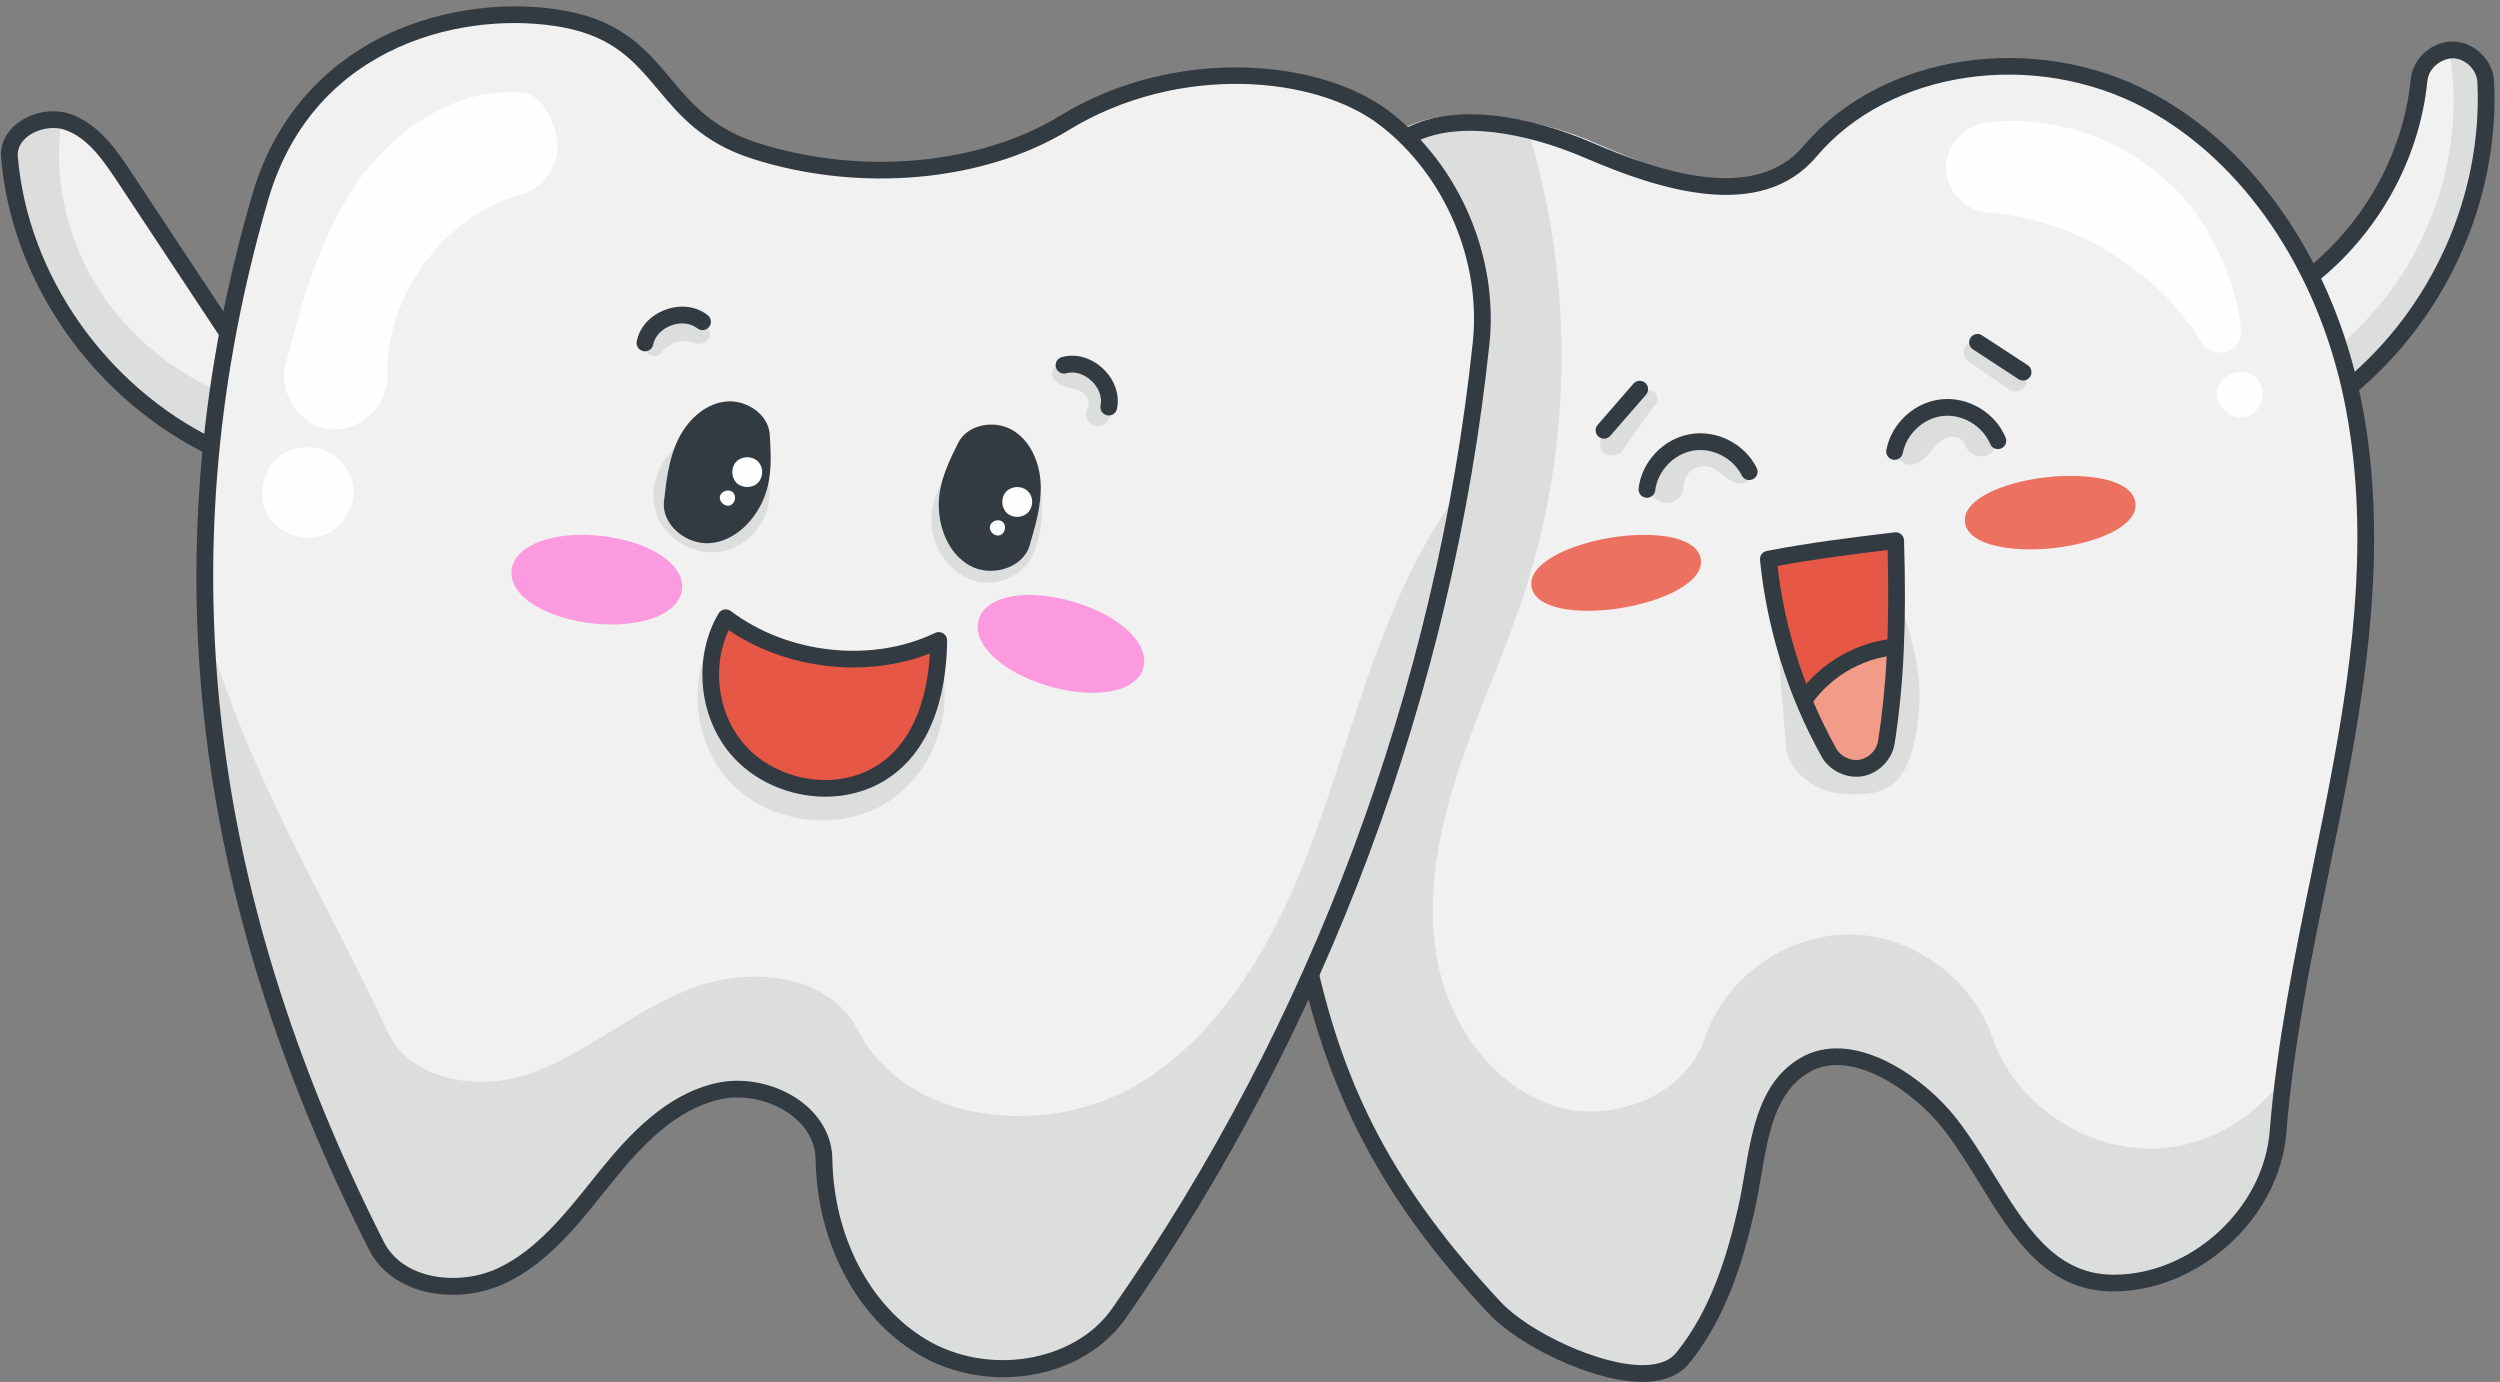 <?xml version="1.0" encoding="UTF-8"?>
<!DOCTYPE svg PUBLIC '-//W3C//DTD SVG 1.0//EN'
          'http://www.w3.org/TR/2001/REC-SVG-20010904/DTD/svg10.dtd'>
<svg height="277.1" preserveAspectRatio="xMidYMid meet" version="1.0" viewBox="-0.2 38.7 501.3 277.1" width="501.3" xmlns="http://www.w3.org/2000/svg" xmlns:xlink="http://www.w3.org/1999/xlink" zoomAndPan="magnify"
><rect x="-0.2" y="38.7" width="501.3" height="277.1" fill="#808080" stroke="none"/><g
  ><g id="change1_1"
    ><path d="M102.965,41.65c-19.513,0-43.161,9.634-51.01,36.678c-9.638,33.225-13,66.671-9.993,99.412 c3.282,36.292,14.483,73.55,33.295,110.738c2.594,5.101,8.339,8.141,15.362,8.141c3.466,0,7.017-0.789,9.983-2.222 c7.94-3.825,13.819-11.184,19.003-17.678l1.674-2.074c6.195-7.661,13.208-15.037,22.52-17.134c1.292-0.285,2.594-0.43,3.859-0.43 c4.403,0,8.805,1.493,12.074,4.097c3.369,2.617,5.248,6.124,5.309,9.889c0.245,16.067,7.715,30.483,19.5,37.617 c4.805,2.893,10.449,4.426,16.322,4.426c9.768,0,18.483-4.141,23.309-11.077c32.62-46.751,55.761-101.087,66.912-157.14 c2.453-12.138,4.366-24.698,5.691-37.335c1.805-16.893-5.718-34.564-19.161-45.02c-7.121-5.533-18.044-8.705-29.966-8.705 c-8.587,0-21.53,1.654-34.423,9.537c-9.953,6.084-23.013,9.436-36.778,9.436c-8.617,0-17.372-1.349-25.322-3.899 c-9.463-3.003-13.678-8.05-18.141-13.393c-4.497-5.369-9.134-10.902-19.775-12.936C109.975,41.962,106.529,41.65,102.965,41.65" fill="#F1F1F1"
    /></g
    ><g id="change1_2"
    ><path d="M402.578,51.992h-0.003c-15.943,0-30.839,6.379-39.856,17.064c-3.654,4.332-8.503,6.436-14.829,6.436 c-9.278,0-19.99-4.587-28.597-8.275c-4.557-1.963-9.624-3.487-14.658-4.403c-3.644-0.678-7.151-1.02-10.416-1.02 c-4.57,0-8.466,0.674-11.58,2l-2.191,0.933l1.614,1.748c10.225,11.077,16.144,27.597,14.735,41.1 c-4.608,43.483-16.03,85.875-33.96,126.003l-0.232,0.523l0.134,0.554c6.178,25.762,16.846,44.97,36.815,66.288 c5.571,5.977,20.037,13.191,29.644,13.191c0.185,0,0.372-0.003,0.557-0.01c3.436-0.158,5.95-1.215,7.497-3.138 c7.191-8.916,10.446-19.949,12.678-29.567c0.497-2.228,0.896-4.527,1.329-7.081c1.581-9.121,3.07-17.698,10.409-22.057 c1.899-1.117,4.057-1.684,6.409-1.684c8.101,0,17.627,6.849,22.849,13.614c2.688,3.487,5.04,7.305,7.315,11 c6.5,10.55,12.611,20.47,24.812,20.762h0.644c16.54,0,31.594-13.862,32.879-30.272c0.148-2.023,0.315-3.745,0.53-5.423 c1.57-15.439,4.715-30.819,7.755-45.694l0.211-1.027c1.547-7.523,2.933-14.312,4.198-21.171c4.06-22.151,7.493-48.251,2.211-73.899 c-5.51-26.554-20.718-48.795-40.684-59.496C422.255,54.415,412.497,51.992,402.578,51.992" fill="#F1F1F1"
    /></g
    ><g id="change1_3"
    ><path d="M463.35,94.863c12.01-9.45,19.929-23.933,21.403-39.144c0.349-3.617,3.872-6.634,7.503-6.416 c3.634,0.215,6.775,3.624,6.695,7.262c-0.5,22.658-11.054,44.912-28.278,59.637C468.414,109.155,466.159,102.104,463.35,94.863" fill="#F1F1F1"
    /></g
    ><g id="change2_1"
    ><path d="M490.958,49.06c3.728,21.671-5.198,45.06-22.443,59.245c0.943,2.624,1.889,5.248,2.789,7.594 c18.299-14.634,28.567-38.745,26.433-62.08C497.437,50.546,493.642,48.11,490.958,49.06" fill="#DCDEDE"
    /></g
    ><g id="change3_1"
    ><path d="M442.097,84.406c-8.997-14.788-27.161-23.423-44.312-21.064c-4.369,0.597-7.936,4.815-7.802,9.225 c0.134,4.409,3.946,8.406,8.346,8.738c17.349,1.329,33.822,11.322,43.006,26.1c1.02,1.641,3.242,2.413,5.06,1.765 c1.822-0.648,3.05-2.658,2.802-4.57C448.211,97.027,445.459,89.929,442.097,84.406" fill="#FEFEFE"
    /></g
    ><g id="change3_2"
    ><path d="M452.069,114.302c-2.409-2.134-6.916-0.698-7.648,2.436c-0.731,3.131,2.671,6.419,5.775,5.577 C453.301,121.473,454.788,116.704,452.069,114.302" fill="#FEFEFE"
    /></g
    ><g id="change3_3"
    ><path d="M104.589,57.269c-13.111-1.128-25.594,7.188-33.124,17.98c-7.527,10.795-11.04,23.805-14.419,36.523 c-1.527,5.738,2.936,12.302,8.832,12.997c5.899,0.691,11.762-4.654,11.611-10.59c-0.416-16.295,11.268-32.137,26.96-36.553 c4.205-1.185,7.319-5.473,7.131-9.842C111.398,63.413,108.538,57.611,104.589,57.269" fill="#FEFEFE"
    /></g
    ><g id="change3_4"
    ><path d="M68.72,131.837c-2.822-3.658-8.597-4.58-12.42-1.99c-3.822,2.597-5.097,8.302-2.741,12.275 c2.356,3.973,7.973,5.594,12.084,3.487C69.75,143.505,72.901,137.257,68.72,131.837" fill="#FEFEFE"
    /></g
    ><g id="change1_4"
    ><path d="M45.197,104.193c-8.852-12.476-17.705-24.956-26.56-37.433c-2.423-3.419-7.315-4.829-11.188-3.222 C3.58,65.139,1.117,69.595,1.821,73.73c3.866,22.721,18.557,43.359,39.946,54.919C43.177,120.592,44.583,112.532,45.197,104.193" fill="#F1F1F1"
    /></g
    ><g id="change2_2"
    ><path d="M42.205,127.446c0.523-3.403,1.047-6.802,1.57-10.208c-10.56-4.748-19.366-12.386-25.02-21.93 c-5.658-9.54-8.141-20.926-6.738-31.604c-5.174-1.547-11.097,3.51-10.376,8.862C4.796,96.034,20.185,117.5,42.205,127.446" fill="#DCDEDE"
    /></g
    ><g id="change2_3"
    ><path d="M140.759,103.438c-2.01-1.208-4.571-1.453-6.772-0.644c-2.198,0.809-3.993,2.651-4.745,4.872 c-0.285,0.842,0.131,1.862,0.929,2.269c0.795,0.403,1.866,0.134,2.376-0.597c1.416-2.02,4.322-2.829,6.577-1.832 c1.007,0.446,2.326-0.03,2.819-1.013C142.437,105.506,142.014,104.19,140.759,103.438" fill="#DCDEDE"
    /></g
    ><g id="change2_4"
    ><path d="M137.556,126.46c-0.735,3.755-1.47,7.513-2.205,11.272c-0.527,2.708,1.319,5.55,3.883,6.567 c2.564,1.02,5.594,0.403,7.855-1.181c2.262-1.584,3.816-4.013,4.802-6.594c0.99-2.577,1.456-5.315,1.92-8.037 c0.104,2.963,0.208,5.926,0.312,8.886c0.188,5.497-4.023,10.815-9.416,11.883c-5.393,1.07-11.319-2.235-13.238-7.386 C129.546,136.718,131.861,130.339,137.556,126.46" fill="#DCDEDE"
    /></g
    ><g id="change2_5"
    ><path d="M191.475,132.398c-0.644,3.037-1.295,6.134-0.983,9.225c0.312,3.091,1.745,6.228,4.406,7.832 c2.661,1.601,6.617,1.131,8.279-1.493c2.903-4.577,4.396-10.03,4.238-15.446c1.936,5.544,1.788,11.795-0.413,17.242 c-1.778,4.406-7.272,6.711-11.839,5.399c-4.567-1.312-7.896-5.738-8.48-10.453C186.099,139.985,188.018,135.156,191.475,132.398" fill="#DCDEDE"
    /></g
    ><g id="change2_6"
    ><path d="M222.649,121.246c0.127-2.721-1.037-5.473-3.081-7.272s-4.923-2.607-7.604-2.138 c-1.114,0.198-1.52,1.755-0.956,2.738c0.564,0.98,1.705,1.463,2.799,1.765c1.09,0.302,2.252,0.503,3.168,1.168 c0.919,0.661,1.493,1.987,0.903,2.953c-0.849,1.386,0.141,3.493,1.749,3.725C221.233,124.421,222.578,122.686,222.649,121.246" fill="#DCDEDE"
    /></g
    ><g id="change2_7"
    ><path d="M144.57,163.31c-7.034,9.221-6.393,23.46,1.439,32.01c7.832,8.55,21.963,10.433,31.762,4.232 c9.799-6.205,14.141-19.778,9.768-30.517c1.493,9.295-3.44,19.278-11.735,23.735c-8.292,4.456-19.342,3.064-26.272-3.312 C142.61,183.082,140.308,172.182,144.57,163.31" fill="#DCDEDE"
    /></g
    ><g id="change4_1"
    ><path d="M145.226,162.556l-0.832,1.785c-3.708,7.95-2.46,17.752,3.101,24.389c4.231,5.047,10.872,8.06,17.755,8.06 c2.664,0,5.231-0.453,7.631-1.346c8.936-3.325,14.285-12.426,15.064-25.624l0.154-2.621l-2.443,0.963 c-4.54,1.785-9.493,2.695-14.718,2.695c-8.695,0-17.245-2.557-24.08-7.198L145.226,162.556z" fill="#E65845"
    /></g
    ><g id="change5_1"
    ><path d="M120.462,146.184c-9.742-1.111-17.514,1.822-18.08,6.809c-0.295,2.584,1.389,5.124,4.745,7.151 c2.963,1.792,6.993,3.05,11.346,3.547c1.336,0.151,2.654,0.225,3.94,0.225c2.906,0,5.631-0.383,7.913-1.134 c3.725-1.225,5.936-3.319,6.231-5.899C137.123,151.892,130.204,147.295,120.462,146.184" fill="#FC9ADF"
    /></g
    ><g id="change5_2"
    ><path d="M215.033,159.371c-9.406-2.778-17.564-1.235-18.987,3.581c-1.423,4.819,4.597,10.544,14,13.315 c3.04,0.899,6.077,1.359,8.825,1.359c1.05,0,2.06-0.067,3.01-0.205c3.879-0.56,6.42-2.245,7.154-4.735 C230.456,167.868,224.436,162.143,215.033,159.371" fill="#FC9ADF"
    /></g
    ><g id="change6_1"
    ><path d="M322.7,146.529c-8.433,1.393-16.567,5.218-15.805,9.836v0.003c0.554,3.366,5.449,4.812,11.329,4.812 c2.185,0,4.514-0.201,6.799-0.581c8.433-1.393,16.57-5.215,15.809-9.836C340.069,146.149,331.129,145.133,322.7,146.529" fill="#EC7161"
    /></g
    ><g id="change4_2"
    ><path d="M355.051,151.067c8.278-1.476,16.554-2.956,24.886-4.483l-0.718,30.869 c-0.067,2.909-0.144,5.876-1.101,8.628c-0.96,2.745-2.96,5.292-5.738,6.151c-2.782,0.856-6.278-0.487-7.168-3.258 c-3.406-10.638-6.809-21.275-10.218-31.913C354.356,155.067,354.943,152.735,355.051,151.067" fill="#E65845"
    /></g
    ><g id="change7_1"
    ><path d="M379.507,168.776c-7.144,0.909-13.832,4.987-17.436,11.121c0.674,2.779,1.453,5.587,3.01,7.983 c1.56,2.396,4.027,4.356,6.872,4.634c2.846,0.279,5.943-1.51,6.547-4.305C379.836,182.041,380.514,175.729,379.507,168.776" fill="#F29B88"
    /></g
    ><g id="change2_8"
    ><path d="M321.912,125.155c2.456-2.56,4.913-5.121,7.372-7.681c0.584-0.611,1.654-0.661,2.295-0.114 c0.644,0.55,0.755,1.614,0.245,2.285c-2.289,3.01-4.463,6.097-6.53,9.258c-0.862,1.319-3.007,1.513-4.094,0.376 C320.113,128.142,320.717,126.4,321.912,125.155" fill="#DCDEDE"
    /></g
    ><g id="change2_9"
    ><path d="M330.345,137.11c0.319-4.742,4.097-9.033,8.758-9.956c4.661-0.92,9.785,1.614,11.886,5.876 c0.547,1.111-0.55,2.476-1.779,2.627c-1.232,0.151-2.403-0.523-3.386-1.275c-0.98-0.758-1.916-1.641-3.094-2.017 c-1.215-0.386-2.604-0.161-3.638,0.587c-1.03,0.748-1.675,2.003-1.681,3.275c-0.007,1.624-1.356,3.134-2.966,3.325 C332.835,139.741,331.171,138.59,330.345,137.11" fill="#DCDEDE"
    /></g
    ><g id="change2_10"
    ><path d="M399.686,127.073c-1.651-4.111-6.252-6.815-10.644-6.262c-4.396,0.554-8.181,4.315-8.762,8.708 c-0.191,1.456,1.53,2.581,2.98,2.346c1.45-0.242,2.58-1.356,3.54-2.466c0.96-1.111,1.92-2.319,3.278-2.873 c1.359-0.55,3.252-0.114,3.711,1.282c0.503,1.537,2.181,2.597,3.788,2.393C399.186,129.992,400.32,128.653,399.686,127.073" fill="#DCDEDE"
    /></g
    ><g id="change2_11"
    ><path d="M405.456,113.496c-2.477-2.681-5.55-4.809-8.936-6.178c-0.98-0.399-2.225,0.05-2.728,0.98 c-0.503,0.933-0.198,2.218,0.674,2.822c2.738,1.899,5.477,3.802,8.215,5.701c0.883,0.614,2.208,0.473,2.943-0.315 C406.356,115.721,406.342,114.456,405.456,113.496" fill="#DCDEDE"
    /></g
    ><g id="change2_12"
    ><path d="M356.121,161.111c1.503,10.154,5.215,19.98,10.798,28.594c1.262,1.953,3.691,3.077,5.993,2.785 c2.305-0.295,4.372-1.993,5.107-4.198c3.057-9.198,4.057-19.07,2.903-28.691c1.57,5.01,3.151,10.07,3.644,15.299 c0.493,5.235-0.349,13.906-3.03,18.426c-2.685,4.517-6.43,4.701-11.684,4.627c-5.255-0.074-11.429-4.164-11.896-9.396 C357.168,179.635,356.382,170.712,356.121,161.111" fill="#DCDEDE"
    /></g
    ><g id="change2_13"
    ><path d="M294.221,61.794c-4.571,0-8.466,0.675-11.584,2l-2.188,0.933l1.614,1.752 c10.221,11.074,16.144,27.594,14.732,41.1c-4.604,43.483-16.03,85.872-33.956,125.999l-0.231,0.524l0.131,0.554 c6.181,25.762,16.849,44.97,36.815,66.292c5.574,5.973,20.037,13.188,29.644,13.188c0.188,0,0.376-0.003,0.557-0.01 c3.436-0.158,5.95-1.215,7.5-3.138c7.191-8.913,10.443-19.95,12.678-29.567c0.497-2.228,0.896-4.52,1.329-7.08 c1.581-9.121,3.067-17.698,10.409-22.057c1.899-1.117,4.057-1.685,6.406-1.685c8.101,0,17.627,6.849,22.852,13.614 c2.688,3.487,5.04,7.305,7.315,11c6.5,10.55,12.607,20.47,24.812,20.762h0.641c16.54,0,31.597-13.862,32.882-30.272 c0.147-2.023,0.315-3.745,0.53-5.423l0.628-4.936l-3.49,3.547c-5.701,5.805-13.013,9.356-20.594,10.01 c-0.879,0.077-1.778,0.117-2.668,0.117c-13.923,0-27.272-9.429-31.741-22.416c-4.107-11.896-16.201-20.527-28.755-20.527 c-12.772,0.074-24.839,8.809-28.852,20.775c-2.876,8.654-12.252,14.691-22.809,14.691c-2.658,0-5.225-0.399-7.624-1.188 c-11.057-3.604-20.06-14.58-22.946-27.953c-2.312-10.839-1.131-23.302,3.614-38.097c2.003-6.258,4.47-12.503,6.852-18.544 c2.386-6.047,4.852-12.295,6.876-18.601c9.651-29.97,9.768-63.067,0.339-93.197l-0.302-0.963l-0.997-0.181 C300.989,62.14,297.483,61.794,294.221,61.794" fill="#DCDEDE"
    /></g
    ><g id="change2_14"
    ><path d="M292.887,135.822l-4.876,7.859c-8.55,13.782-13.668,29.557-18.614,44.815 c-1.47,4.523-2.987,9.201-4.564,13.738c-5.953,17.101-16.211,41.265-36.473,53.651c-6.956,4.252-15.557,6.591-24.218,6.591 c-14.701,0-26.788-6.443-32.339-17.238c-3.497-6.795-10.997-10.691-20.58-10.691c-4.53,0-9.134,0.883-13.315,2.557 c-5.473,2.164-10.534,5.275-15.426,8.285c-5.138,3.158-10.446,6.419-16.101,8.473c-3.148,1.148-6.627,1.752-10.064,1.752 c-8.852,0-15.896-3.795-18.849-10.144c-3.856-8.265-7.923-16.218-11.859-23.909c-7.53-14.725-14.648-28.631-20.399-44.547 l-4.419-12.221l1.171,12.943c3.282,36.298,14.483,73.553,33.295,110.741c2.594,5.104,8.335,8.144,15.362,8.144 c3.466,0,7.013-0.789,9.983-2.221c7.936-3.829,13.815-11.185,19.003-17.681l1.674-2.074c6.195-7.658,13.208-15.033,22.52-17.131 c1.292-0.285,2.594-0.43,3.859-0.43c4.403,0,8.805,1.49,12.074,4.094c3.369,2.621,5.248,6.127,5.309,9.893 c0.245,16.067,7.715,30.483,19.5,37.617c4.805,2.893,10.45,4.423,16.322,4.423c9.768,0,18.48-4.138,23.305-11.077 c32.624-46.748,55.765-101.087,66.912-157.14L292.887,135.822z" fill="#DCDEDE"
    /></g
    ><g id="change6_2"
    ><path d="M421.758,134.803c-3.212-0.745-7.342-0.876-11.648-0.396c-8.493,0.956-16.815,4.359-16.295,9.007 c0.423,3.765,6.309,5.443,13.037,5.443c1.591,0,3.228-0.094,4.849-0.275c8.493-0.953,16.819-4.352,16.295-9.007 C427.822,138.011,426.597,135.914,421.758,134.803" fill="#EC7161"
    /></g
    ><g id="change8_1"
    ><path d="M200.981,314.867c-5.929,0-11.976-1.537-17.292-4.755c-12.292-7.44-20.087-22.389-20.342-39.02 c-0.05-3.242-1.691-6.295-4.627-8.601c-3.987-3.131-9.698-4.443-14.547-3.349c-8.839,2.007-15.604,9.141-21.594,16.554l-1.654,2.06 c-5.594,6.98-11.376,14.201-19.591,18.161c-9.393,4.53-22.708,2.916-27.57-6.695C37.525,217.556,29.861,148.419,50.341,77.872 c5.443-18.748,17.889-27.97,27.376-32.403c10.829-5.06,24.215-6.758,35.812-4.537c11.205,2.151,16.044,7.919,20.725,13.5 c4.121,4.919,8.382,10.003,17.382,12.892c20.658,6.624,44.483,4.51,60.701-5.396c23.238-14.198,52.513-11.426,66.312-0.711 c13.886,10.775,21.664,29.037,19.808,46.52c-7.419,70.006-32.627,137.526-72.895,195.267 C220.195,310.699,210.742,314.867,200.981,314.867 M147.652,255.414c4.671,0,9.51,1.584,13.144,4.44 c3.742,2.943,5.839,6.916,5.906,11.184c0.238,15.487,7.413,29.356,18.725,36.201c12.393,7.507,29.862,4.624,37.379-6.158 c39.946-57.275,64.949-124.258,72.315-193.697c1.732-16.356-5.54-33.436-18.53-43.52c-12.916-10.02-40.486-12.523-62.506,0.926 c-17.01,10.399-41.926,12.641-63.476,5.728c-9.919-3.184-14.5-8.647-18.926-13.929c-4.503-5.369-8.752-10.436-18.785-12.362 c-18.762-3.597-50.063,2.644-59.335,34.58C33.334,148.502,40.921,216.834,76.76,287.71c3.913,7.741,15.322,8.95,23.114,5.188 c7.53-3.631,13.07-10.55,18.429-17.238l1.668-2.074c6.369-7.882,13.621-15.483,23.459-17.711 C144.793,255.562,146.216,255.414,147.652,255.414" fill="#323A42"
    /></g
    ><g id="change8_2"
    ><path d="M473.111,118.13c-5.584-27-21.111-49.664-41.533-60.627c-23.668-12.705-54.469-8.111-70.127,10.456 c-9.758,11.58-28.825,5.198-42.319-0.611c-13.033-5.611-28.493-8.342-38.426-2.382c0.443,0.289,0.883,0.611,1.316,1.003 c0.463,0.426,0.856,0.913,1.188,1.429c8.896-4.741,22.782-2.054,34.597,3.03c14.476,6.235,35.013,12.973,46.211-0.309 c14.671-17.396,43.654-21.637,65.973-9.664c19.56,10.5,34.449,32.315,39.835,58.355c5.252,25.409,1.829,51.302-2.211,73.278 c-1.299,7.064-2.745,14.104-4.188,21.148c-3.493,17.037-7.107,34.658-8.51,52.325c-1.225,15.456-15.725,28.738-31.208,28.738 c-0.201,0-0.403-0.003-0.601-0.007c-11.322-0.252-17.211-9.825-23.443-19.96c-2.302-3.745-4.681-7.617-7.403-11.138 c-6.815-8.819-21.08-18.473-31.463-12.342c-8.02,4.742-9.627,14.128-11.181,23.201c-0.406,2.376-0.809,4.735-1.329,6.99 c-2.174,9.403-5.342,20.185-12.352,28.896c-1.248,1.547-3.345,2.386-6.242,2.493c-8.866,0.275-23.352-6.661-28.923-12.617 c-21.57-23.057-31.369-42.879-37.02-68.211c-0.634,1.248-1.577,2.336-2.634,3.205c5.889,24.54,16.044,44.684,37.204,67.298 c5.933,6.346,20.758,13.691,30.775,13.691c0.245,0,0.486-0.003,0.721-0.013c3.91-0.144,6.846-1.403,8.732-3.742 c7.436-9.235,10.748-20.47,13.007-30.248c0.537-2.312,0.953-4.738,1.369-7.174c1.49-8.705,2.896-16.929,9.58-20.879 c8.527-5.047,21.208,3.879,27.1,11.507c2.611,3.379,4.943,7.171,7.198,10.839c6.429,10.456,13.077,21.265,26.225,21.56 c17.372,0.299,33.859-14.483,35.231-31.825c1.386-17.456,4.977-34.973,8.453-51.912c1.446-7.067,2.896-14.131,4.198-21.211 C475.014,170.401,478.483,144.109,473.111,118.13" fill="#323A42"
    /></g
    ><g id="change8_3"
    ><path d="M499.917,55.001c-0.205-4.215-3.936-7.869-8.154-7.976c-4.319-0.057-8.141,3.342-8.56,7.544 c-1.48,14.748-9.138,28.543-20.587,37.825c0.607,1.027,1.003,2.158,1.138,3.359c12.668-9.839,21.178-24.809,22.789-40.849 c0.245-2.476,2.621-4.446,5.134-4.523c2.487,0.064,4.769,2.299,4.889,4.785c1.097,22.825-9.258,45.527-26.812,59.986 c0.688,0.896,1.258,1.882,1.671,2.956C490.052,103.004,501.072,79.071,499.917,55.001" fill="#323A42"
    /></g
    ><g id="change8_4"
    ><path d="M3.369,70.046c-0.154-1.886,0.98-3.194,1.956-3.963c2.04-1.591,5.101-2.158,7.44-1.359 c4.403,1.49,7.362,5.54,10.507,10.292l21.631,32.695c0.151-1.487,0.614-2.852,1.332-4.07L26.07,73.163 c-2.691-4.067-6.379-9.638-12.228-11.617c-3.406-1.151-7.658-0.389-10.581,1.896c-2.305,1.799-3.456,4.245-3.235,6.879 c2.111,25.393,19.003,48.721,41.862,59.701c0.108-1.181,0.446-2.268,0.99-3.245C21.292,116.224,5.373,94.106,3.369,70.046" fill="#323A42"
    /></g
    ><g id="change8_5"
    ><path d="M165.299,198.453c-7.205,0-14.46-3.117-19.091-8.644c-6.423-7.661-7.403-19.476-2.329-28.094 c0.241-0.413,0.648-0.701,1.121-0.792c0.473-0.101,0.956,0.017,1.336,0.302c11.493,8.678,28.346,10.476,40.973,4.383 c0.527-0.248,1.144-0.215,1.631,0.094c0.49,0.312,0.785,0.856,0.779,1.436c-0.195,15.44-5.97,26.05-16.255,29.879 C170.853,197.986,168.078,198.453,165.299,198.453 M145.914,165.05c-3.372,7.238-2.279,16.463,2.866,22.601 c5.544,6.611,15.43,9.235,23.513,6.221c8.329-3.101,13.238-11.627,13.976-24.148C173.491,174.758,157.528,172.936,145.914,165.05" fill="#323A42"
    /></g
    ><g id="change8_6"
    ><path d="M129.13,109.147c-0.104,0-0.212-0.01-0.319-0.03c-0.913-0.178-1.507-1.057-1.329-1.966 c0.55-2.849,2.698-5.221,5.745-6.342c3.05-1.121,6.225-0.708,8.49,1.101c0.725,0.577,0.842,1.634,0.265,2.359 c-0.577,0.722-1.634,0.842-2.359,0.262c-1.322-1.05-3.325-1.272-5.235-0.574c-1.906,0.701-3.292,2.171-3.614,3.832 C130.62,108.59,129.919,109.147,129.13,109.147" fill="#323A42"
    /></g
    ><g id="change8_7"
    ><path d="M154.154,125.893c-0.222-4.208-4.893-7.221-9.067-6.651c-4.175,0.571-7.56,3.889-9.366,7.698 c-1.809,3.802-2.305,8.08-2.775,12.268c-0.54,4.792,4.627,8.879,9.423,8.389c4.799-0.493,8.688-4.419,10.554-8.866 C154.785,134.285,154.342,129.443,154.154,125.893" fill="#323A42"
    /></g
    ><g id="change8_8"
    ><path d="M222.133,122.016c-0.114,0-0.232-0.013-0.349-0.037c-0.906-0.191-1.487-1.08-1.295-1.99 c0.352-1.658-0.352-3.547-1.836-4.936c-1.483-1.393-3.419-1.97-5.044-1.507c-0.893,0.255-1.815-0.269-2.07-1.161 c-0.248-0.893,0.269-1.819,1.161-2.07c2.792-0.795,5.876,0.067,8.245,2.285c2.372,2.222,3.429,5.245,2.829,8.087 C223.606,121.476,222.908,122.016,222.133,122.016" fill="#323A42"
    /></g
    ><g id="change8_9"
    ><path d="M191.905,127.561c1.842-3.789,7.319-4.748,10.943-2.597c3.621,2.151,5.449,6.527,5.627,10.738 c0.181,4.211-1.027,8.339-2.222,12.379c-1.369,4.624-7.721,6.383-11.946,4.057c-4.228-2.319-6.282-7.45-6.268-12.272 C188.056,135.041,190.348,130.756,191.905,127.561" fill="#323A42"
    /></g
    ><g id="change8_10"
    ><path d="M330.041,138.516c-0.067,0-0.134-0.003-0.198-0.013c-0.919-0.107-1.577-0.94-1.47-1.862 c0.638-5.379,4.973-9.956,10.312-10.882c5.339-0.94,10.963,1.923,13.376,6.775c0.413,0.829,0.07,1.839-0.758,2.248 c-0.836,0.423-1.836,0.074-2.248-0.755c-1.738-3.497-5.946-5.644-9.795-4.963c-3.846,0.668-7.094,4.094-7.554,7.973 C331.604,137.889,330.88,138.516,330.041,138.516" fill="#323A42"
    /></g
    ><g id="change8_11"
    ><path d="M321.43,126.663c-0.393,0-0.782-0.134-1.101-0.413c-0.701-0.607-0.775-1.664-0.164-2.366l7.168-8.248 c0.611-0.695,1.671-0.778,2.369-0.164c0.698,0.607,0.772,1.668,0.164,2.366l-7.171,8.248 C322.366,126.465,321.9,126.663,321.43,126.663" fill="#323A42"
    /></g
    ><g id="change8_12"
    ><path d="M379.702,130.91c-0.104,0-0.208-0.01-0.312-0.03c-0.909-0.171-1.51-1.047-1.339-1.96 c1.003-5.325,5.641-9.594,11.027-10.151c5.386-0.56,10.809,2.661,12.886,7.668c0.356,0.856-0.05,1.839-0.909,2.191 c-0.846,0.366-1.836-0.05-2.191-0.906c-1.497-3.607-5.564-6.027-9.436-5.617c-3.882,0.403-7.355,3.601-8.077,7.44 C381.199,130.35,380.494,130.91,379.702,130.91" fill="#323A42"
    /></g
    ><g id="change8_13"
    ><path d="M372.038,194.449c-2.805,0-5.597-1.564-6.966-4.023c-6.721-12.06-10.993-25.698-12.352-39.436 c-0.084-0.862,0.5-1.648,1.349-1.812c8.882-1.725,17.409-2.745,25.651-3.732c0.477-0.077,0.94,0.087,1.295,0.393 c0.359,0.309,0.571,0.752,0.584,1.222c0.513,16.809-0.05,28.996-1.889,40.748c-0.503,3.211-3.188,5.96-6.386,6.53 C372.897,194.413,372.467,194.449,372.038,194.449 M356.223,152.185c1.47,12.768,5.53,25.393,11.778,36.607 c0.893,1.604,2.936,2.574,4.732,2.242c1.805-0.322,3.376-1.93,3.661-3.742c1.738-11.107,2.315-22.644,1.903-38.295 C371.155,149.856,363.8,150.772,356.223,152.185" fill="#323A42"
    /></g
    ><g id="change8_14"
    ><path d="M380.094,166.715c-7.829,0.55-15.329,4.899-19.815,11.332c0.903,0.896,1.547,1.943,1.95,3.087 c3.765-6.285,10.778-10.587,18.09-11.084C380.07,168.95,379.99,167.819,380.094,166.715" fill="#323A42"
    /></g
    ><g id="change8_15"
    ><path d="M405.473,115.007c-0.316,0-0.634-0.087-0.916-0.275l-9.148-5.983c-0.772-0.51-0.99-1.547-0.483-2.322 c0.507-0.775,1.547-0.997,2.322-0.483l9.144,5.983c0.775,0.503,0.993,1.547,0.486,2.319 C406.557,114.738,406.02,115.007,405.473,115.007" fill="#323A42"
    /></g
    ><g id="change3_5"
    ><path d="M151.647,131.103c-1.171-1.04-3.171-0.943-4.238,0.205c-1.067,1.144-1.013,3.148,0.107,4.238 c1.124,1.091,3.124,1.087,4.242-0.01C152.875,134.439,153.023,132.325,151.647,131.103" fill="#FEFEFE"
    /></g
    ><g id="change3_6"
    ><path d="M146.722,137.379c-0.819-0.715-2.339-0.208-2.56,0.856c-0.225,1.06,0.963,2.141,2,1.815 C147.198,139.721,147.581,138.131,146.722,137.379" fill="#FEFEFE"
    /></g
    ><g id="change3_7"
    ><path d="M205.782,137.087c-1.171-1.044-3.171-0.943-4.238,0.201c-1.067,1.144-1.013,3.148,0.107,4.242 c1.124,1.091,3.124,1.084,4.242-0.013C207.01,140.423,207.158,138.309,205.782,137.087" fill="#FEFEFE"
    /></g
    ><g id="change3_8"
    ><path d="M200.857,143.359c-0.819-0.715-2.339-0.208-2.56,0.856c-0.225,1.064,0.963,2.141,2,1.815 C201.333,145.702,201.716,144.114,200.857,143.359" fill="#FEFEFE"
    /></g
  ></g
></svg
>
